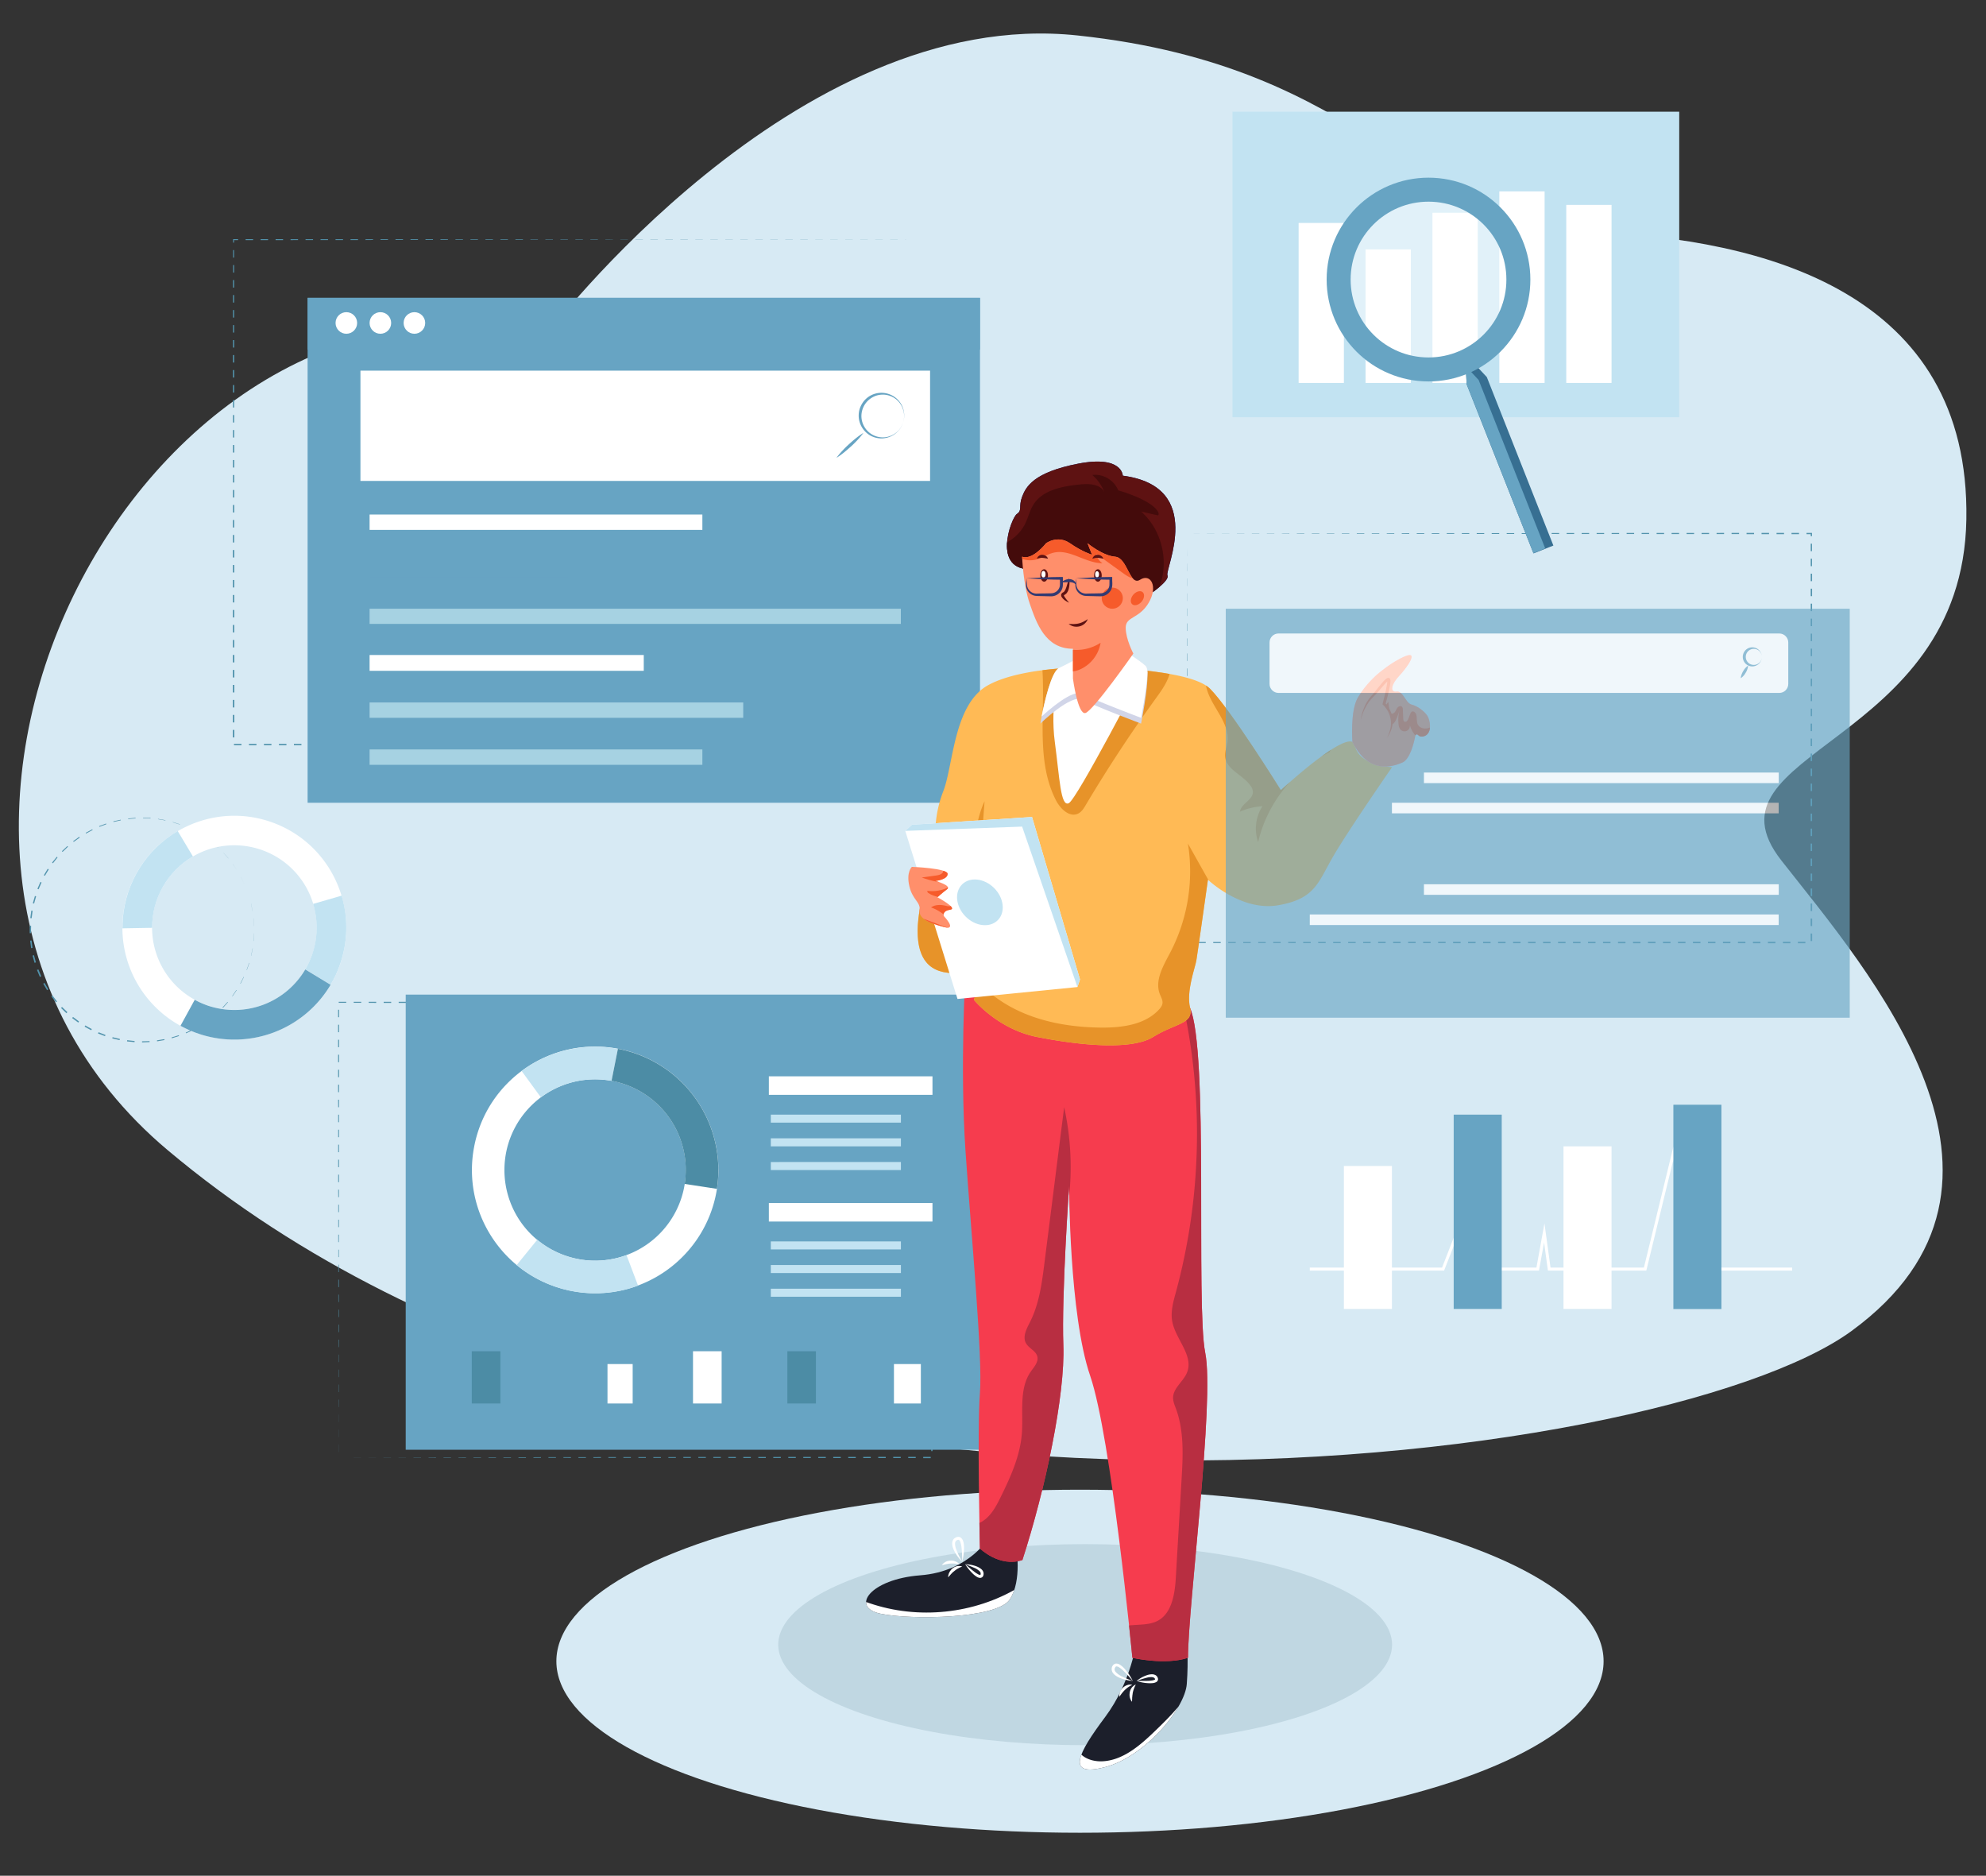 <svg xmlns="http://www.w3.org/2000/svg" xmlns:xlink="http://www.w3.org/1999/xlink" xml:space="preserve" x="0" y="0" version="1.1" viewBox="0 0 26497 25020"><rect x="0" y="0" width="26497" height="25020" fill="#333333" stroke="none"/><path d="M-10156-3153h46800v31200h-46800" fill="none"/><path d="M7285 4475s3320-4404 7092-4002c3908 416 4525 2532 6841 2622s5068 801 5017 3833-3616 3086-2468 4550 3645 4301 933 6278c-2526 1842-15379 3547-22466-2417-4634-3900-399-12185 5051-10864" fill="#d7eaf4"/><path d="M12087 3286v-89h-10v-1h10v90zm-210-90h100v1h-100zm-200 0h100v1h-100zm-200 0h100v1h-100zm-200 0h100v1h-100zm-200 0h100v1h-100zm-200 0h100v1h-100zm-200 0h100v2h-100zm-200 0h100v2h-100zm-200 0h100v2h-100zm-200 0h100v2h-100zm-200-1h100v2h-100zm-200 0h100v2h-100zm-200 0h100v2h-100zm-200 0h100v2h-100zm-200 0h100v3h-100zm-200 0h100v3h-100zm-200 0h100v3h-100zm-100 3h-100v-3h100zm-200 0h-100v-3h100zm-200 0-100 1v-4h100zm-200 1h-100v-5h100zm-200 0h-100v-5h100zm-200 0h-100v-5h100zm-200 0h-100v-5h100zm-200 0h-100v-5h100zm-200 1h-100v-7h100zm-200 0h-100v-7h100zm-200 0h-100v-7h100zm-200 0h-100v-7h100zm-200 0h-100v-7h100zm-200 1h-100v-9l100 1zm-200 0h-100v-9h100zm-200 0h-100v-9h100zm-200 0h-100v-9h100zm-200 0h-100v-9h100zm-200 0-100 1v-10h100zm-200 1h-100v-11h100zm-200 0h-100v-11h100zm-200 0h-100v-11h100zm-200 0h-100v-11h100zm-200 0-100 1v-12h100zm-200 1h-100V3190h100zm-200 0h-100V3190h100zm-200 0h-100V3190h100zm-200 0h-60l6-6v39H3110V3190h67zm-54 133v100H3110v-100zm1 200v100H3110v-100zm0 200v100h-15v-100zm0 200v100h-15v-100zm0 200v100h-15v-100zm0 200v100h-15v-100zm1 200v100h-16v-100zm0 200v100h-17v-100zm0 200v100h-17v-100zm-17 200h17v100h-17zm0 200h17v100h-17zm0 200h17v100h-17zm0 200h17v100h-17zm0 200h18v100h-18zm0 200h18v100h-18zm0 200h18v100h-18zm0 200h18v100h-18zm0 200h18v100h-18zm-1 200h18v100h-18zm0 200h18v100h-18zm0 200h19v100h-19zm0 200h19v100h-19zm0 200h19v100h-19zm0 200h19v100h-19zm0 200h19v100h-19zm0 200h19v100h-19zm0 200h19v100h-19zm0 200h20v100h-20zm0 200h20v100h-20zm0 200h20v100h-20zm0 200h20v100h-20zm0 200h20v100h-20zm0 200h20v100h-20zm15 186h100v19h-100zm200 0h100v19h-100zm200 0h100v19h-100zm200 0h100v19h-100zm200 0h100v19h-100zm200 0h100v19h-100zm200 0h100v19h-100zm200 0h100v18h-100zm200 0h100v18h-100zm200 0h100v18h-100zm200 0h100v18h-100zm200 0h100v18h-100zm200 0h100v18h-100zm200 0h100v18h-100zm200 1h100v17h-100zm200 0h100v17h-100zm200 0h100v17h-100zm200 0h100v17h-100zm200 0h100v17h-100zm200 0h100v16h-100zm200 0h100v16h-100zm200 0 100 1v15h-100zm200 1h100v15h-100zm200 0h100v15h-100zm200 0h100v14l-100 1zm200 0h100v14h-100zm200 0h100v14h-100zm200 1h100v13h-100zm200 0h100v13h-100zm200 0h100v12l-100 1zm200 0h100v12h-100zm200 0h100v12h-100zm200 1h100v11h-100zm200 0h100v11h-100zm200 0h100v11h-100zm200 0h100v10h-100zm200 0h100v10h-100zm200 0 100 1v9h-100zm200 1h100v9h-100zm200 0h100v9h-100zm200 0h100v8h-100zm200 0h100v8h-100zm200 0 100 1v7h-100zm200 1h100v7h-100zm200 0h100v7h-100zm162-31v-100h6v100zm0-200v-100h6v100zm0-200v-100h6v100zm0-200 1-100h5v100zm1-200v-100h5v100zm0-200v-100h4l1 100zm0-200v-100h4v100zm0-200v-100h4v100zm0-200 1-100h3v100zm1-300h3v100h-3zm0-200h3v100h-3zm0-200h3v100h-3zm0-200h3v100h-3zm0-200h2v100h-2zm0-200h2v100h-2zm0-200h2v100h-2zm0-200h2v100h-2zm0-200h2v100h-2zm0-200h2v100h-2zm0-200h2v100h-2zm0-200h1v100h-1zm1-200h1v100h-1zm0-200h1v100h-1zm0-200h1v100h-1zm0-200h1v100h-1zm0-200h1v100h-1zm0-200h1v100h-1zm-7570 14844h100zm200 0h100v1h-100zm200 0h100v1h-100zm200-1h100v2h-100zm200 0h100v2h-100zm200 0h100v3h-100zm200 0 100-1v4h-100zm200-1h100v4h-100zm200 0h100v5l-100-1zm200 0h100v5h-100zm200-1h100v6h-100zm200 0h100v6h-100zm200 0h100v7h-100zm200 0 100-1v8h-100zm200-1h100v8h-100zm200 0h100v9l-100-1zm200 0h100v9h-100zm200 0 100-1v10h-100zm200-1h100v10h-100zm200 0h100v10h-100zm200 0h100v11h-100zm200 0h100v11h-100zm200 0h100v11h-100zm200-1h100v12h-100zm200 0h100v12h-100zm200 0h100v12h-100zm200 0h100v13l-100-1zm200 0h100v13h-100zm200 0h100v13h-100zm200 0 100-1v14h-100zm200-1h100v14h-100zm200 0h100v14h-100zm200 0h100v14h-100zm200 0h100v15h-100zm200 0h100v15h-100zm200 0 100-1v16h-100zm200-1h100v16h-100zm200 0h100v16h-100zm200 0h100v16h-100zm200 0h100v17h-100zm107-177h17v100h-17zm0-200h17v100h-17zm0-200h17v100h-17zm0-200h17v100h-17zm0-200h17v100h-17zm0-200h17v100h-17zm0-200h18v100h-18zm0-200h18v100h-18zm0-200h18v100h-18zm0-200h18v100h-18zm0-200h18v100h-18zm0-200h18v100h-18zm0-200h18v100h-18zm-1-200h18v100h-18zm0-200h18v100h-18zm0-200h19v100h-19zm0-200h19v100h-19zm0-200h19v100h-19zm0-200h19v100h-19zm0-200h19v100h-19zm0-200h19v100h-19zm0-200h19v100h-19zm0-200h19v100h-19zm0-200h19v100h-19zm0-200h19v100h-19zm0-200h19v100h-19zm0-200h20v100h-20zm0-200h20v100h-20zm0-200h20v100h-20zm0-200h20v100h-20zm-104-96h100v20h-100zm-200 0h100v20h-100zm-200 0h100v20h-100zm-200 0h100v20h-100zm-200 0h100v20h-100zm-200 0h100v19h-100zm-200 0h100v19h-100zm-200 1h100v19h-100zm-200 0h100v19h-100zm-200 0h100v19h-100zm-200 0h100v19h-100zm-200 0h100v19h-100zm-200 0h100v19h-100zm-200 0h100v19h-100zm-200 0h100v18h-100zm-200 0h100v18h-100zm-200 0h100v18h-100zm-200 0h100v18h-100zm-200 0h100v18h-100zm-200 0h100v18h-100zm-200 0h100v18h-100zm-200 0h100v18h-100zm-200 0h100v18h-100zm-200 0h100v18h-100zm-200 0h100v18h-100zm-200 0h100v17h-100zm-200 1h100v17h-100zm-200 0h100v17h-100zm-200 0h100v17h-100zm-200 0h100v17h-100zm-100 17h-100v-17h100zm-200-1h-100v-16h100zm-200 0h-100v-16h100zm-200 0h-100v-16h100zm-200 0h-100v-16h100zm-200 0h-100v-15h100zm-200 0h-100v-15h100zm-200 0-100-1v-14h100zm-200-1h-100v-14h100zm-200 0h-100v-14h100zm-95 92v100h-13v-100zm0 200v100h-13v-100zm0 200v100h-13v-100zm0 200v100h-13v-100zm0 200v100h-13v-100zm0 200-1 100h-12v-100zm-1 200v100h-11l-1-100zm0 200v100h-11v-100zm0 200v100h-11v-100zm0 200v100h-11v-100zm0 200v100h-11v-100zm0 200v100h-11v-100zm-1 200v100h-9l-1-100zm0 200v100h-9v-100zm0 200v100h-9v-100zm0 200-1 100h-8v-100zm-1 200v100h-7v-100zm0 200v100h-7v-100zm0 200v100h-7v-100zm-1 200v100h-5l-1-100zm0 200v100h-5v-100zm0 200v100h-5v-100zm0 200-1 100h-4v-100zm-1 200v100h-3v-100zm0 200v100h-3v-100zm0 200v100h-3v-100zm0 200-1 100h-2v-100zm-1 200v100h-1v-100zm0 200v100h-1v-100zm0 200v100h-1v-100zM15842 7116v100zm0 200 1 100h-1v-100zm1 200v100h-2l1-100zm0 200v100h-2v-100zm0 200v100h-2v-100zm1 200v100h-3v-100zm0 200v100h-4v-100zm0 200v100h-4v-100zm0 200 1 100h-5v-100zm1 200v100h-6l1-100zm0 200v100h-6v-100zm0 200v100h-6v-100zm1 200v100h-7v-100zm0 200v100h-8v-100zm0 200v100h-8v-100zm0 200 1 100h-9v-100zm1 200v100h-10l1-100zm0 200v100h-10v-100zm0 200v100h-10v-100zm0 200v100h-10v-100zm0 200 1 100h-11v-100zm1 200v100h-11v-100zm0 200v100h-12v-100zm0 200v100h-12v-100zm0 200v100h-12v-100zm0 200v100h-12v-100zm0 200 1 100h-13v-100zm1 200v56l-7-7h45v13h-51v-62zm138 49h100v14h-100zm200 0h100v14h-100zm200 0h100v14h-100zm200 0h100v14h-100zm200 0h100v14h-100zm200-1h100v15h-100zm200 0h100v16l-100-1zm200 0h100v16h-100zm200 0h100v16h-100zm200 0h100v16h-100zm200 0h100v16h-100zm200 0 100-1v17h-100zm200-1h100v17h-100zm200 0h100v17h-100zm200 0h100v17h-100zm200 0h100v17h-100zm200 0h100v17h-100zm200 0h100v18h-100zm200 0h100v18h-100zm200 0h100v18h-100zm200 0h100v18h-100zm200 0h100v18h-100zm200 0h100v18h-100zm200 0h100v18h-100zm200 0h100v18h-100zm200 0h100v18h-100zm200 0h100v18h-100zm200 0h100v18h-100zm200 0h100v19h-100zm200 0h100v19h-100zm200-1h100v19h-100zm200 0h100v19h-100zm200 0h100v19h-100zm200 0h100v19h-100zm200 0h100v19h-100zm200 0h100v19h-100zm200 0h100v19h-100zm200 0h100v20h-100zm200 0h100v20h-100zm200 0h100v20h-100zm200 0h100v20h-100zm170-110h20v100h-20zm0-200h20v100h-20zm0-200h20v100h-20zm0-200h20v100h-20zm0-200h20v100h-20zm0-200h19v100h-19zm0-200h19v100h-19zm0-200h19v100h-19zm0-200h19v100h-19zm0-200h19v100h-19zm0-200h19v100h-19zm0-200h19v100h-19zm0-200h19v100h-19zm0-200h19v100h-19zm0-200h19v100h-19zm1-200h18v100h-18zm0-200h18v100h-18zm0-200h18v100h-18zm0-200h18v100h-18zm0-200h18v100h-18zm0-200h18v100h-18zm0-200h18v100h-18zm0-200h18v100h-18zm0-200h18v100h-18zm0-200h18v100h-18zm0-200h17v100h-17zm0-200h17v100h-17zm0-100v-36l9 9h-65v-17h73v44zm-256-44h100v17h-100zm-200 0h100v17h-100zm-100 17h-100v-17h100zm-200 0h-100v-17h100zm-200-1h-100v-16h100zm-200 0h-100v-15l100-1zm-200 0h-100v-15h100zm-200 0h-100v-15h100zm-200 0h-100v-15h100zm-200 0h-100v-15h100zm-200-1h-100v-14h100zm-200 0h-100v-14h100zm-200 0h-100V7110h100zm-200 0h-100V7110h100zm-200 0h-100V7110h100zm-200 0h-100V7110h100zm-200 0-100-1V7110h100zm-200-1h-100V7110h100zm-200 0h-100v-11h100zm-200 0h-100v-11h100zm-200 0h-100v-11h100zm-200 0h-100v-11h100zm-200 0-100-1v-10h100zm-200-1h-100v-10h100zm-200 0h-100v-9h100zm-200 0h-100v-9h100zm-200 0-100-1v-8h100zm-200-1h-100v-7l100-1zm-200 0h-100v-7h100zm-200 0h-100v-7h100zm-200-1h-100v-6h100zm-200 0h-100v-5h100zm-200 0h-100v-5h100zm-200 0-100-1v-4h100zm-200-1h-100v-3l100-1zm-200 0h-100v-3h100zm-200 0h-100v-3h100zm-200-1h-100v-2h100zm-200 0h-100v-1h100zm-200 0h-100v-1h100zm-200 0-100-1h100zM3258 11788l-44-89v-1zm-94-176-56-83h1l55 83zm-117-162-67-75h1l67 74zm-138-145-76-65 1-1 76 65zm-156-125-83-54 1-2 84 55zm-171-103-90-42 1-3 90 43zm-183-79-95-30 1-3 95 30zm-192-54-99-17 1-4 98 17zm-198-27-100-4v-6l100 4zm-200-1-99 9-1-7 100-9zm-197 26-97 22-3-8 98-22zm-193 52-93 35-4-9 94-35zm-183 77-88 47-5-9 88-47zm-172 101-81 58-7-9 81-59zm-157 122-72 69-9-9 73-69zm-139 143-62 78-11-9 63-78zm-118 160-51 85-14-8 52-86zm-96 174-39 91-16-6 40-92zm-72 185-27 96-17-4 28-97zm-47 193-13 99-18-2 14-100zm-20 198-1 50v50l-18 1v-50l1-50h18zm6 198 13 99-19 3-13-100zm32 196 26 96-18 6-27-97zm59 190 38 91-18 9-39-93zm82 180 51 86-17 11-51-87zm106 168 61 79-14 12-62-79zm128 153 71 69-13 14-72-70zm146 133 80 60-10 15-81-60zm164 113 43 25c15 8 29 16 44 23l-8 16c-15-8-30-16-44-23l-44-25 9-16zm177 91 46 18 23 9c8 3 16 6 23 9l-6 16c-8-3-16-5-24-9l-23-9-47-18 8-16zm187 66 97 23-3 16-98-23zm195 40 99 11-1 15-100-10zm198 15 100-3 1 13-101 4zm199-13 98-16 3 12-99 17zm195-39 96-29 3 10-96 30zm189-64 90-42 5 9-91 42zm178-90 84-53 5 7-85 54zm165-112 76-64 5 6-77 64zm148-133 67-74 5 4-67 75zm129-152c10-13 19-27 28-41l28-41 4 2-28 41c-10 14-19 28-28 41l-4-2zm108-168 45-89 3 2-44 89zm84-181 9-23 8-24 16-47 3 1-16 47-8 24-9 23zm60-190 20-98h2l-20 98zm33-197 7-100h1l-6 100zm7-200-7-100h1l7 100zm-21-199-20-98h1l20 98zm-46-194-33-95 33 95" fill="#5394ad"/><path d="M4104 3973h8971v6735H4104" fill="#67a4c3"/><path d="M4104 3973h8971v690H4104" fill="#67a4c3"/><circle fill="#fff" cx="4621" cy="4308" r="144"/><circle fill="#fff" cx="5075" cy="4308" r="144"/><circle fill="#fff" cx="5529" cy="4308" r="144"/><path d="M4809 4944h7600v1471h-7600" fill="#fff"/><path d="M12050 5634c-50 160-221 250-381 200-35-11-68-28-96-51a306.2 306.2 0 01-115-208c-4-41 0-82 12-122 13-39 33-76 59-107 27-31 59-57 96-75a305 305 0 01 408 138c34 70 40 151 17 225zm0 0c11-37 15-76 11-114-4-38-16-75-34-109-76-138-250-188-387-111s-188 250-111 387c76 138 250 188 387 111 30-17 57-38 79-64 24-29 43-63 55-100zm-890 473a1020 1020 0 01 79-95c28-30 57-59 87-86s61-55 93-80c32-26 66-50 101-72a1020 1020 0 01-79 95c-28 30-57 59-87 86s-61 54-93 80c-32 26-66 50-101 72" fill="#67a4c3"/><path d="M4931 6863h4440v205h-4440" fill="#fff"/><path d="M4931 7490h2655v205H4931" fill="#67a4c3"/><path d="M4931 8120h7088v202H4931" fill="#a6d2e2"/><path d="M4931 8737h3658v211H4931" fill="#fff"/><path d="M4931 9370h4985v205H4931zm0 627h4440v205h-4440" fill="#a6d2e2"/><path d="M5413 13267h7915v6071H5413" fill="#67a4c3"/><path d="M6294 18024h382v716h-382" fill="#4c8ca5"/><path d="M8105 18195h336v546h-336" fill="#fff"/><path d="M10505 18024h381v716h-381" fill="#4c8ca5"/><path d="M8862 18024h382v716h-382" fill="#67a4c3"/><path d="M9246 18024h382v716h-382" fill="#fff"/><path d="M11116 18024h381v716h-381" fill="#67a4c3"/><path d="M11927 18195h359v546h-359zm-1669-3838h2183v247h-2183" fill="#fff"/><path d="M10284 14868H12020v107h-1736zm0 316H12020v107h-1736zm0 316H12020v107h-1736" fill="#c2e3f2"/><path d="M10258 16047h2183v247h-2183" fill="#fff"/><path d="M10284 16559H12020v107h-1736zm0 315H12020v107h-1736zm0 316H12020v107h-1736" fill="#c2e3f2"/><path d="M9584 15553A1647.5 1647.5 0 00 8400 14026c-51-15-103-27-155-37-893-168-1753 420-1920 1313-168 893 420 1753 1313 1920 243 46 494 36 733-29 48-13 96-28 142-46 644-240 1072-854 1072-1542-1-16-1-34-1-52zm-1227 1189c-627 230-1323-91-1553-718-43-118-68-242-73-368-1-16-1-32-1-49 0-668 542-1210 1210-1210 74 0 148 7 220 20 73 13 145 34 215 61 436 168 736 572 772 1038 2 30 3 60 3 91 0 506-316 960-793 1135" fill="#fff"/><path d="m8244 13990-85 427c-331-61-673 19-943 220l-257-352c369-273 835-380 1285-295" fill="#c2e3f2"/><path d="M9584 15607c0 84-6 168-19 251l-430-66a1269.5 1269.5 0 00 11-276 1209 1209 0 00-772-1038c-69-27-141-47-215-61l85-427a1645.3 1645.3 0 01 1340 1617" fill="#4c8ca5"/><path d="M8513 17149c-47 17-94 33-142 46-516 139-1067 20-1478-320l275-338c332 276 786 354 1191 205l154 407" fill="#c2e3f2"/><path d="M12577 18761H6198c-11 0-20-9-20-20s9-20 20-20h6379c11 0 20 9 20 20s-9 20-20 20" fill="#67a4c3"/><ellipse fill="#d7eaf4" cx="14409" cy="22159" rx="6986" ry="2288"/><ellipse fill="#c0d7e2" cx="14478" cy="21938" rx="4095" ry="1341"/><path d="M13198 20501s-256 461-921 512-938 426-529 512 1552 68 1723-188 85-716 85-716l-358-120" fill="#1c1f2b"/><defs><path d="M13198 20501s-256 461-921 512-938 426-529 512 1552 68 1723-188 85-716 85-716l-358-120" id="a"/></defs><clipPath id="b"><use xlink:href="#a" overflow="visible"/></clipPath><g clip-path="url(#b)"><path d="M11504 21364c31-3 62 8 92 19 652 225 1403 147 1994-208 10-7 21-12 33-14 27-2 49 26 50 54s-14 52-30 75c-132 184-360 273-578 334-199 56-402 98-608 126-202 27-409 41-611 10s-401-107-554-243c-30-27-60-58-67-98l279-55" fill="#fff"/></g><path d="M15163 21889s-63 540-421 1018-529 802 0 665 1067-778 1092-1109 0-574 0-574h-671" fill="#1c1f2b"/><defs><path d="M15163 21889s-63 540-421 1018-529 802 0 665 1067-778 1092-1109 0-574 0-574h-671" id="c"/></defs><clipPath id="d"><use xlink:href="#c" overflow="visible"/></clipPath><g clip-path="url(#d)"><path d="M14407 23384c71 81 186 113 293 110 279-9 510-211 711-405 240-231 486-480 585-798a1758.4 1758.4 0 01-1379 1656c-129 28-268 41-387-15s-203-202-153-323l330-225" fill="#fff"/></g><path d="M12882 12953s-77 1279 0 2405 230 2738 192 3224 0 2073 0 2073 260 256 567 154c307-947 571-2201 546-2866s77-2124 77-2124 0 1714 281 2533 563 3761 563 3761 435 102 742 0c0-691 358-3429 230-4068s51-4043-205-4606-2993-486-2993-486" fill="#f63c4e"/><defs><path d="M12882 12953s-77 1279 0 2405 230 2738 192 3224 0 2073 0 2073 260 256 567 154c307-947 571-2201 546-2866s77-2124 77-2124 0 1714 281 2533 563 3761 563 3761 435 102 742 0c0-691 358-3429 230-4068s51-4043-205-4606-2993-486-2993-486" id="e"/></defs><clipPath id="f"><use xlink:href="#e" overflow="visible"/></clipPath><g clip-path="url(#f)"><path d="M14254 16045c55-425 36-857-56-1276-88 692-175 1385-263 2077-34 270-70 546-193 789-45 89-102 194-54 281 38 70 134 102 152 179 17 73-43 138-86 199-164 234-98 549-121 833-24 296-150 574-281 840-61 125-130 255-248 328s-301 60-366-62a1216 1216 0 00 241 778c170 226 487 393 732 253 191-109 253-351 292-567 227-1231 328-2482 302-3734l-51-918zm2498 1009c80-674 36-1357-130-2016-188-741-530-1454-556-2218l-316 428a8086 8086 0 01-62 3991c-34 125-71 255-49 383 42 239 287 454 200 681-47 123-186 209-188 341 0 50 20 98 38 145 111 301 94 632 75 952-25 433-51 866-76 1299-13 225-54 494-259 588-193 88-477-10-593 167-35 53-43 119-42 182 2 328 221 644 527 760s680 27 900-216c152-168 227-390 286-608a6340 6340 0 00 196-2236c-40-436-125-869-116-1306 8-443 113-877 165-1317" fill="#b82e41"/></g><path d="M14558 8901s-916-16-1377 240-461 1074-597 1416a1558 1558 0 00-102 665s-239 819-239 1194 154 580 529 563 222 358 222 358 320 392 842 495 1245 188 1549 0 543-171 492-392 68-529 85-631 154-1075 154-1075 444 427 938 341 529-300 734-653 785-1189 785-1189-444-17-495-290-989 597-989 597-673-1081-946-1354-1585-285-1585-285" fill="#ffba55"/><defs><path d="M14558 8901s-916-16-1377 240-461 1074-597 1416a1558 1558 0 00-102 665s-239 819-239 1194 154 580 529 563 222 358 222 358 320 392 842 495 1245 188 1549 0 543-171 492-392 68-529 85-631 154-1075 154-1075 444 427 938 341 529-300 734-653 785-1189 785-1189-444-17-495-290-989 597-989 597-673-1081-946-1354-1585-285-1585-285" id="g"/></defs><clipPath id="h"><use xlink:href="#g" overflow="visible"/></clipPath><g clip-path="url(#h)"><path d="M17287 10188c-150-12-283-105-384-218s-176-244-266-365c-150-202-337-373-553-503 25 287 333 514 292 799-9 63-36 125-31 189 14 178 242 246 342 394 17 22 27 49 29 77 4 109-158 158-173 266 95-42 196-66 300-73a555.3 555.3 0 00-57 479c118-514 477-967 950-1199l161-230c-150 201-359 404-610 384zm-602 2221c13-8 28-14 35-28 10-22-10-45-29-61l-551-466 18-52c-103-183-206-367-309-550 80 498-3 1008-237 1456-91 173-208 369-138 551 16 42 43 84 35 129-5 28-23 53-42 74-187 207-494 247-773 245-484-4-983-103-1379-382-108-77-221-170-353-165-35 218 100 427 257 582 414 409 1003 603 1583 644 659 46 1366-112 1831-582 92-93 175-201 215-326 81-256-30-531-159-767-53-98-99-244-4-302zm-3689 705c32-809 79-1618 140-2426-94 198-118 421-161 636s-114 437-275 586c-73 68-195 116-268 48-27-25-41-61-53-96l-121-329c-167 114-272 304-311 502s-13 405 42 599c61 212 164 421 338 557 120 94 282 149 426 102 131-43 226-190 196-319l47 140zm1391-2263c45-23 73-69 99-113 290-487 601-961 934-1421 84-116 172-237 196-378 8-45 8-93-15-133-26-47-79-71-128-92a3342.2 3342.2 0 00-927-240l-724-37c228 723-79 1565 267 2239 59 115 184 234 298 175" fill="#e79329"/></g><path d="M14132 8910s-124 499-59 985 77 870 186 819 1000-1772 1000-1772l-1127-32" fill="#fff"/><path d="M15224 9652s-632-238-781-320-563 320-563 320 6-37 17-93c37-188 129-600 234-649 136-64 312-166 312-166l473-115s294 179 371 256c13 13 20 44 22 86 12 205-85 681-85 681" fill="#d1d5e8"/><path d="M15310 8970c-9 228-86 605-86 605s-632-238-781-320c-130-72-465 229-546 303 37-188 129-600 234-649 136-64 312-166 312-166l473-115s294 179 371 256c14 14 21 44 23 86" fill="#fff"/><path d="M14980 6345s-3-275-596-160-696 307-747 441 6 179-70 230-345 768 211 736 1484 387 1484 387 352-221 314-304 518-1183-596-1330" fill="#001d73"/><path d="M14980 6345s-3-275-596-160-696 307-747 441 6 179-70 230-345 768 211 736 1484 387 1484 387 352-221 314-304 518-1183-596-1330" fill="#5e1212"/><defs><path d="M14980 6345s-3-275-596-160-696 307-747 441 6 179-70 230-345 768 211 736 1484 387 1484 387 352-221 314-304 518-1183-596-1330" id="i"/></defs><clipPath id="j"><use xlink:href="#i" overflow="visible"/></clipPath><g clip-path="url(#j)"><path d="M14919 6541c-52-135-202-224-346-205 72 62 127 141 162 230-55-112-210-117-334-103-231 24-493 73-615 271-47 76-67 166-106 247a562.8 562.8 0 01-186 216c-41 28-89 54-108 100-25 60 9 128 50 178 125 152 315 230 498 301 152 59 304 116 456 173 225 84 457 170 696 160 75-3 153-16 217-56 79-49 130-134 164-221 135-342 34-763-241-1008l226 51c15-23-1-53-19-74-124-154-514-260-514-260" fill="#440b0b"/></g><path d="M13637 7426s13 371 102 627 205 601 576 601v397s64 486 166 460 640-793 640-793-102-192-102-345 179-115 307-333 26-397-115-307-166-294-333-307-368-179-368-179l60 153s-128-38-294-153-320 0-320 0-178 230-319 179" fill="#ff8f6b"/><defs><path d="M13637 7426s13 371 102 627 205 601 576 601v397s64 486 166 460 640-793 640-793-102-192-102-345 179-115 307-333 26-397-115-307-166-294-333-307-368-179-368-179l60 153s-128-38-294-153-320 0-320 0-178 230-319 179" id="k"/></defs><clipPath id="l"><use xlink:href="#k" overflow="visible"/></clipPath><g clip-path="url(#l)"><path d="M15150 7715c-12-211-30-438-169-598-63-72-147-124-234-166a1456.2 1456.2 0 00-1195-25c-78 34-159 82-187 162l48 35 111 266c81 73 193 101 299 75 82-21 153-73 235-92 219-51 427 143 652 140-44-26-75-72-82-123l371 267c45 31 96 65 151 59zm-874 949-131 92c-42 59-5 149 60 182s144 19 210-11a474.2 474.2 0 00 269-353c-121 78-266 110-408 90zm969-765c-30-26-86-11-124 33s-45 102-15 128 86 11 124-33 45-102 15-128" fill="#f65b2b"/></g><ellipse fill="#5e1212" cx="13931" cy="7676" rx="51" ry="83"/><ellipse fill="#fff" cx="13922" cy="7660" rx="28" ry="45"/><ellipse fill="#5e1212" cx="14648" cy="7676" rx="51" ry="83"/><ellipse fill="#fff" cx="14637" cy="7661" rx="26" ry="42"/><path d="M14264 7712a335.7 335.7 0 01-7 150c-5 18-14 34-25 49-7 8-15 15-24 21l-10 5c-1 1-2 1-2 1s-1 2 0 8c2 6 5 12 9 18 18 26 38 51 59 75-16-6-30-14-44-23-15-9-28-20-40-33-7-7-12-15-17-23-3-5-4-11-5-17-1-8 0-15 4-22 4-6 9-12 15-16 3-2 5-3 8-4l2-1 1-1c5-3 9-7 12-11 4-5 8-11 11-17 3-6 7-13 9-20 6-14 11-29 15-44 10-32 19-63 29-95zm-6 610c25 2 48 2 70 2 22-1 43-3 64-8 21-5 41-12 60-22 10-4 19-11 30-16s19-13 30-19c-4 12-10 23-17 33s-16 20-25 28a158 158 0 01-68 35c-25 6-51 6-76 1-26-6-49-18-68-34" fill="#5e1212"/><circle fill="#f65b2b" cx="14840" cy="7979" r="141"/><path d="M13695 7714c1 17 2 34 4 50s2 32 4 47a127.2 127.2 0 00 127 107c32-1 66-2 98-2l98-2c28-1 56-12 77-31 21-19 35-45 38-73 1-13 1-31 1-47v-49l19 19-114-2-115-4-117-6-120-7zm0 0 112-6 116-6 119-4 120-2h18l1 19v49c0 16 1 32-1 52-4 38-22 73-51 98-28 25-65 40-102 40-34 0-66-1-99-2s-65-1-99-3c-36-1-71-16-97-42-26-25-41-58-43-93 0-17 0-34 2-51 1-18 3-34 4-49zm659 0c1 17 2 34 4 50s2 32 4 47c5 31 22 58 46 78 23 19 52 29 82 29 32-1 66-2 98-2l98-2c28-1 56-12 77-31 21-19 34-45 38-73 1-13 1-31 1-47v-49l19 19-114-2-115-4-117-6-121-7zm0 0 112-6 116-6 119-4 120-2h18v19c0 16 0 33 1 49s1 32-1 52c-4 38-22 73-51 98-28 25-65 40-102 40-34 0-66-1-99-2s-65-1-99-3c-36-1-71-16-97-42-26-25-41-58-43-93 0-17 1-34 2-51 1-18 3-34 4-49" fill="#333a72"/><path d="M14161 7769c13-14 30-25 48-32 18-8 38-12 57-12 21 0 42 6 60 18 9 6 16 15 21 24 5 9 7 20 7 30-7-6-14-12-21-17-7-4-14-7-21-9-15-4-30-6-45-6-16 0-32 1-50 2s-36 2-56 2" fill="#333a72"/><path d="m13982 7452-41-7c-11-2-23-3-34-4-5-1-11 0-16 0s-11 1-17 2c-6 1-12 2-18 4-7 1-13 4-21 5a69 69 0 01 27-38c7-5 14-8 22-11 4-1 8-2 12-2 20-2 41 3 58 15 13 8 23 21 28 36zm739 0-41-7c-11-2-23-3-34-4-5-1-11 0-16 0s-11 1-16 2c-6 1-12 2-18 4-7 1-13 4-21 5a69 69 0 01 27-38c7-5 14-8 22-11 4-1 8-2 12-2 20-2 41 3 57 15 13 8 23 21 28 36" fill="#5e1212"/><path d="M18044 9896s-32-410 71-589 262-313 262-313 198-173 377-243 13 160-90 269-121 218-32 205 120 153 201 173 170 90 209 147 70 228-32 271c-47 19-75 6-92-14-7-8-20-9-28-2-3 3-5 6-6 10-21 109-73 317-174 362-139 60-455 153-666-276" fill="#fdb3d1"/><path d="M18044 9896s-32-410 71-589 262-313 262-313 198-173 377-243 13 160-90 269-121 218-32 205 120 153 201 173 170 90 209 147 70 228-32 271c-47 19-75 6-92-14-7-8-20-9-28-2-3 3-5 6-6 10-21 109-73 317-174 362-139 60-455 153-666-276" fill="#ff8f6b"/><defs><path d="M18044 9896s-32-410 71-589 262-313 262-313 198-173 377-243 13 160-90 269-121 218-32 205 120 153 201 173 170 90 209 147 70 228-32 271c-47 19-75 6-92-14-7-8-20-9-28-2-3 3-5 6-6 10-21 109-73 317-174 362-139 60-455 153-666-276" id="m"/></defs><clipPath id="n"><use xlink:href="#m" overflow="visible"/></clipPath><g clip-path="url(#n)"><path d="M18493 9404c-13 52-16 107-9 161 2 25 10 49 24 70 15 20 42 33 66 25s38-32 49-54c21-44 37-89 49-136-15 60-20 122-14 183 3 31 10 63 33 84 29 26 74 24 101-5 15-17 21-39 17-61 17 61 49 116 94 161 22 22 50 43 81 46 66 6 113-60 145-117 21-38 43-76 47-119-39 30-80 61-128 72s-106-3-130-46c-22-39-11-89-22-133-7-28-38-58-62-41-8 7-15 17-18 27l-24 62c-4 14-12 26-22 37-11 10-28 11-39 1-6-9-9-19-9-30l-5-124c0-14-2-30-12-40-17-17-47-5-61 13s-21 43-36 61-46 28-61 10c-6-9-10-20-10-31l-14-119-30 43" fill="#f65b2b"/></g><path d="M18154 9601s38-186 147-301 192-243 224-237-58 326-58 326 205 186 38 454l-351-242" fill="#ff8f6b"/><path d="M18154 9601c7-42 17-82 31-122 14-40 31-79 53-116 6-9 11-18 17-27s12-18 19-26 14-17 21-25l20-23c27-32 53-64 79-97l40-49c14-17 28-33 44-48 4-4 9-8 14-12 6-4 12-8 19-11 2-1 5-2 7-2h11c2 0 3 1 4 1 3 1 6 3 8 5 2 2 3 3 4 5a58.7 58.7 0 01 6 27c0 22-3 44-7 66a2477.7 2477.7 0 01-60 246l-5-18c8 8 15 16 22 25 7 8 13 17 19 26 12 18 22 37 31 57 36 79 40 168 11 250-14 39-33 76-58 110 19-36 34-75 44-114 3-10 4-20 6-30s3-20 3-30c2-20 1-40-1-60-4-39-16-78-34-113-9-18-19-34-31-50-6-8-12-16-18-23-6-7-13-14-20-21l-8-7 3-11c20-80 41-162 55-243 4-19 6-39 7-58 0-3 0-5-1-8 0 0 0 1 1 1 1 1 1 2 2 2 1 1 3 2 4 3 1 0 2 1 3 1h2c-3 1-6 3-8 5-3 3-7 6-10 9-14 13-28 29-41 44l-41 47c-27 32-54 64-84 94l-22 23c-8 8-14 15-21 22s-13 16-20 23-12 16-18 25c-23 34-43 70-60 108-16 40-30 79-42 119" fill="#f65b2b"/><path d="m14409 13064-34 102-1600 159-697-2242 89-82 1602-103" fill="#fff"/><ellipse fill="#c2e3f2" cx="13074" cy="12036" rx="269" ry="337" transform="rotate(-45 13074 12036.3)"/><path d="m14409 13064-34 102-738-2140-1559 57 89-82 1602-103" fill="#c2e3f2"/><path d="M12166 11563s-77 68-34 256 152 210 137 323 136 172 324 223 0-145 0-145-29-68 83-85-169-166-169-166 60-56 128-107-154-111-154-111 162-17 162-94-477-94-477-94" fill="#ff8f6b"/><defs><path d="M12166 11563s-77 68-34 256 152 210 137 323 136 172 324 223 0-145 0-145-29-68 83-85-169-166-169-166 60-56 128-107-154-111-154-111 162-17 162-94-477-94-477-94" id="o"/></defs><clipPath id="p"><use xlink:href="#o" overflow="visible"/></clipPath><g clip-path="url(#p)"><path d="M12562 11568c30 11 31 57 9 79s-56 28-87 32l-186 26c65 24 133 43 201 56 50 10 104 19 144 52 5 3 8 9 9 15-1 7-8 12-15 15-82 38-173 52-263 40-7 10 3 23 14 30 82 57 192 53 282 97 19 9 39 24 38 45-1 18-19 31-36 34-18 1-36-1-53-7-66-16-142-18-197 22 96 32 177 97 256 161 16 13 34 29 36 50 3 27-24 51-51 55s-54-6-80-16l-339-129c29 87 104 150 176 207 34 27 69 53 110 70 49 20 104 24 157 20 48-3 99-12 136-43 57-46 69-131 51-202-22-88-84-167-83-258 1-72 43-138 50-210 8-78-29-157-87-211s-134-84-211-98l19 68" fill="#f65b2b"/></g><path d="M15114 22422c-40-45-79-90-121-131-20-20-42-38-66-53-9-6-20-9-31-10-4 0-7 1-10 4l-2 2-2 3c-2 2-3 4-4 6-11 20-9 40 8 60 19 20 41 37 65 50 52 27 107 50 163 69zm0 0c-30-2-60-7-89-14-30-7-59-16-87-28-14-6-28-13-42-22-14-9-27-19-38-31-13-13-22-30-25-49l-1-7v-14l1-7 1-7 2-6c1-5 3-9 6-13 2-4 5-8 8-12l5-6c2-2 4-4 7-5 5-3 10-6 15-8 5-2 11-3 17-3 19 1 37 7 52 18 13 9 26 19 38 30 11 11 22 22 31 34 39 45 72 96 99 150zm50 0c39-32 83-57 130-74 25-10 51-15 78-15 15 0 30 4 44 11l5 3 5 4 9 9c3 3 5 6 7 10 2 4 4 8 5 12 2 5 3 9 3 14v8c0 3-1 6-2 8a30 30 0 01-4 8c-2 2-3 4-5 7-2 2-3 4-5 5-2 2-4 3-6 4-13 7-27 12-42 14-26 3-51 3-77 1-48-3-97-13-145-29zm0 0c50-1 99 0 146-1 23 0 47-3 70-7 9-2 19-5 27-9 2-2 4-3 4-4v-1c0-1 0-2-1-4-1-4-3-7-6-10-1-2-2-3-4-4l-2-2-2-1c-8-5-17-7-26-8-22-1-45 1-67 7-47 12-93 27-139 44zm-57 51c-18 9-36 20-53 31-16 11-30 23-44 36-4 3-6 7-10 10l-5 5c-2 2-3 4-5 6l-10 11c-3 4-6 8-9 11l-5 6-4 6-9 12c-6 9-13 17-19 26-1-11 0-22 1-33 1-5 2-11 4-16 1-5 3-11 5-16s4-10 7-15 6-10 9-14c1-2 3-5 5-7l5-7c4-4 7-9 12-13 17-16 36-28 58-35 21-8 45-9 67-4zm47-3c-10 18-18 37-25 56-7 18-12 36-16 55-1 4-1 9-2 14l-1 7c0 2 0 5-1 7l-2 14c0 5 0 10-1 15l-1 7v8c0 5 0 10-1 15 0 10 0 21-1 32-7-9-13-18-18-28l-6-15c-2-5-4-11-5-16l-3-16c-1-5-1-11-1-17v-9l1-9c0-6 1-11 2-17 4-23 14-44 27-62 15-18 33-33 54-41zm-2316-1638c-1-60-2-120-8-178-2-28-8-56-16-83-3-11-9-21-17-28-3-2-6-4-10-4h-3l-3 1c-2 0-5 1-7 2-22 8-32 25-32 51 1 28 8 55 18 80 21 55 47 108 78 159zm0 0c-22-21-41-44-59-68-18-24-34-50-48-78-7-14-13-28-18-43-5-16-8-32-9-49-1-19 3-37 12-54l4-6c1-2 3-4 5-6l5-6 6-4 6-4 6-3c4-2 8-5 13-6 5-2 9-3 14-4l8-1h8c6 0 11 2 17 4 5 2 10 5 14 9 14 13 24 29 29 47 5 15 8 31 9 47 2 15 2 31 2 46-2 60-9 120-24 179zm39 33c50 1 100 10 147 27 25 9 49 22 69 39 12 10 21 23 26 37l2 6 1 6c1 4 1 8 1 13 0 4 0 8-1 12l-3 12c-2 5-4 9-7 13l-6 6c-2 2-4 4-7 5-3 1-5 3-8 4-3 1-5 1-8 2h-14c-15-3-29-8-41-17-22-14-41-30-59-49a643 643 0 01-92-116zm0 0c39 31 75 64 113 93 18 15 37 28 58 40 8 5 17 8 27 10h5l1-1c1-1 1-1 1-4 1-4 2-7 2-11v-9l-1-3c-3-9-8-16-15-23-17-15-35-28-56-38-44-19-89-38-135-54zm-77 2a408.5 408.5 0 00-118-11c-5 0-9 1-14 1l-7 1c-2 0-5 1-7 1l-14 2-14 3-7 1-7 2-15 3c-10 2-20 6-31 7 7-9 14-17 22-24l13-10c4-3 9-6 14-9 5-3 10-5 15-7s11-4 16-5l8-2 9-1c6-1 11-2 17-2 23-2 46 2 67 11 21 6 39 20 53 39zm38 28c-19 8-38 17-56 27-17 9-32 20-47 32-4 3-7 6-11 9l-6 4-5 5-11 10c-3 4-6 7-10 11l-5 5-5 6c-3 4-7 8-10 11-7 8-13 16-22 24 0-11 2-22 4-33 2-5 3-10 5-16 2-5 4-10 7-15 3-5 5-10 8-15s7-9 10-14c2-2 4-4 5-7l6-6c4-4 8-8 13-12 18-14 39-25 61-30 24-4 47-3 69 4" fill="#fff"/><path d="M16444 1490h5960v4075h-5960" fill="#c2e3f2"/><path d="M17326 2974h604v2134h-604zm893 353h604v1781h-604zm893-489h604v2270h-604zm892-285h604v2555h-604zm893 180h604v2375h-604" fill="#fff"/><g opacity=".5"><circle fill="#fff" cx="19059" cy="3728" r="1145"/><path d="M19059 4893c-643 0-1165-521-1165-1165s521-1165 1165-1165c643 0 1165 521 1165 1165-1 643-522 1164-1165 1165zm0-2289c-621 0-1125 504-1125 1125s504 1125 1125 1125 1125-504 1125-1125c-1-622-504-1125-1125-1125"/></g><path d="m20725 7277-265 105-2-4-890-2252-11-210 21-9 106-41 153 164" fill="#376f92"/><path d="m20616 7315-158 63-890-2252-11-210 21-9 150 162" fill="#67a4c3"/><path d="M19059 2370c-750 0-1359 608-1359 1359s608 1359 1359 1359c750 0 1359-608 1359-1359 0-751-608-1359-1359-1359zm0 2398c-574 0-1039-465-1039-1039 0-574 465-1039 1039-1039 574 0 1039 465 1039 1039 1 573-465 1039-1039 1039" fill="#67a4c3"/><g opacity=".63"><path d="M16354 8120h8325v5455h-8325" fill="#67a4c3"/><path d="M17058 8450h6681c66 0 120 54 120 120v553c0 66-54 120-120 120h-6681c-66 0-120-54-120-120V8570c0-67 54-120 120-120" fill="#fff"/><path d="M23506 8762c0 70-57 127-127 127-14 0-27-2-40-6-67-23-103-95-80-162 7-21 19-39 35-54 52-47 133-42 179 10 22 24 33 54 33 85zm0 0c0-47-30-88-74-102-56-18-117 13-135 70a107 107 0 10 209 32zm-281 285c1-17 5-34 11-50 6-15 12-30 21-44 8-14 17-28 28-40 11-13 24-25 38-34-1 17-5 34-11 50-5 15-12 30-21 44-8 14-17 28-28 40-11 12-24 24-38 34zm-2709 767h3216v298h-3216" fill="#67a4c3"/><path d="M18998 10305h4734v141h-4734zm-427 403h5160v141h-5160" fill="#fff"/><path d="M20516 11305h3216v298h-3216zm0 1495h3216v298h-3216" fill="#67a4c3"/><path d="M18998 11795h4734v141h-4734zm-1523 403h6256v141h-6256" fill="#fff"/></g><path d="M23911 16948H22630l-306-1473-359 1473h-1313l-51-375-68 375h-681l-227-918-358 918h-1792v-40H19240l393-1010 250 1010h616l107-589 81 589h1246l394-1615 335 1615h1249" fill="#fff"/><path d="M17930 15553h641V17460H17930" fill="#fff"/><path d="M19395 14868h641V17460h-641" fill="#67a4c3"/><path d="M20860 15291h641V17460H20860" fill="#fff"/><path d="M22326 14736h641v2725h-641" fill="#67a4c3"/><path d="M2662 13792a1492.9 1492.9 0 00 1868-908c281-775-120-1632-895-1913-775-281-1632 120-1913 895-45 123-73 251-84 382-4 45-6 91-5 136 4 624 396 1180 983 1393 16 5 31 10 46 15zm-633-1415c-2-606 488-1100 1094-1102 114 0 228 17 337 52 14 4 28 9 42 14 570 207 865 836 658 1406-196 541-777 839-1331 683-26-8-52-16-78-25a1098.2 1098.2 0 01-722-1028" fill="#fff"/><path d="m4411 13135-338-205c155-264 193-580 105-873l380-110c92 307 82 635-28 936-31 88-71 172-119 252" fill="#c2e3f2"/><path d="M2616 13777c-72-26-141-58-208-94l190-347c49 27 101 51 154 70 26 10 52 18 78 25a1097.8 1097.8 0 00 1243-500l338 205a1493.3 1493.3 0 01-1749 657c-15-6-30-11-46-16" fill="#67a4c3"/><path d="M1634 12383c0-45 2-90 5-136 41-483 314-916 732-1162l203 339c-338 198-546 560-544 952l-396 7" fill="#c2e3f2"/></svg>
